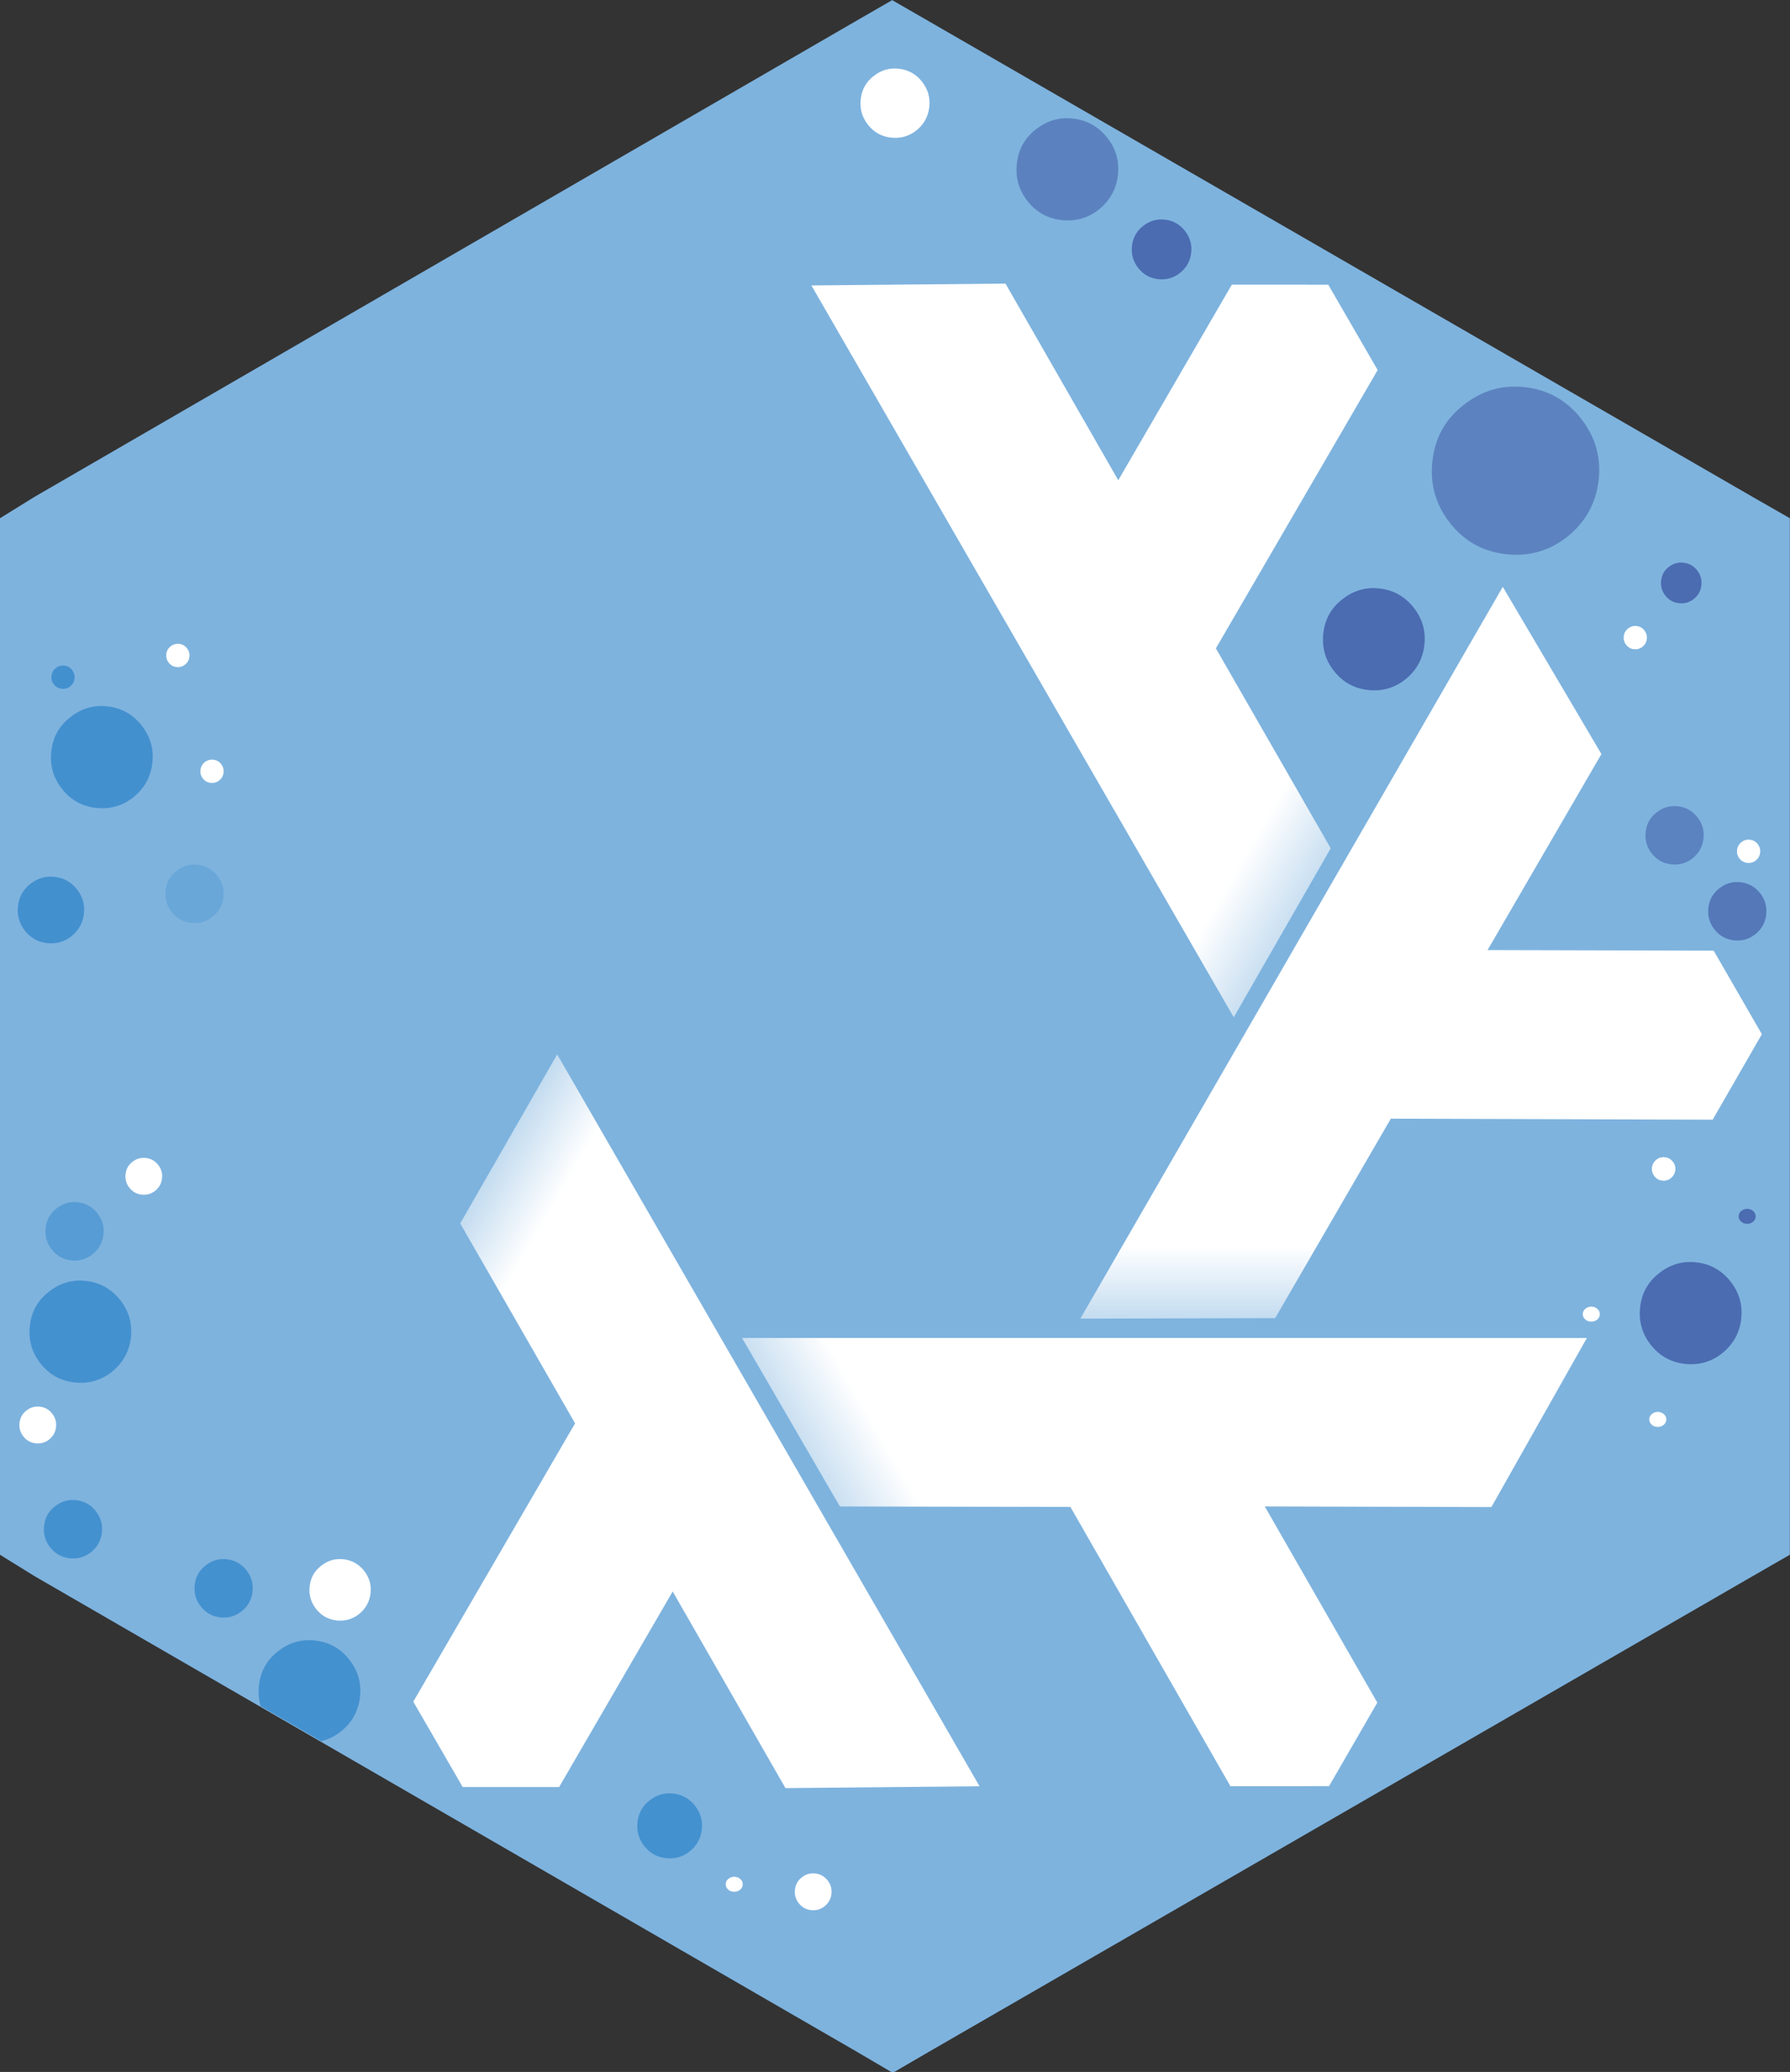 <?xml version="1.0" encoding="UTF-8" standalone="no"?>
<!-- Generator: Adobe Illustrator 16.0.4, SVG Export Plug-In . SVG Version: 6.00 Build 0)  -->

<svg
   version="1.1"
   id="Ebene_1"
   x="0px"
   y="0px"
   width="165.921"
   height="192"
   viewBox="0 0 165.921 192"
   enable-background="new 0 0 198.425 198.425"
   xml:space="preserve"
   sodipodi:docname="nixwhite.hex.svg"
   inkscape:version="1.3.2 (091e20ef0f, 2023-11-25)"
   xmlns:inkscape="http://www.inkscape.org/namespaces/inkscape"
   xmlns:sodipodi="http://sodipodi.sourceforge.net/DTD/sodipodi-0.dtd"
   xmlns:xlink="http://www.w3.org/1999/xlink"
   xmlns="http://www.w3.org/2000/svg"
   xmlns:svg="http://www.w3.org/2000/svg"
   xmlns:rdf="http://www.w3.org/1999/02/22-rdf-syntax-ns#"
   xmlns:cc="http://creativecommons.org/ns#"
   xmlns:dc="http://purl.org/dc/elements/1.1/"><rect x="0" y="0" width="165.921" height="192" fill="#333333" stroke="none"/><sodipodi:namedview
   id="namedview1"
   pagecolor="#ffffff"
   bordercolor="#666666"
   borderopacity="1.0"
   inkscape:showpageshadow="2"
   inkscape:pageopacity="0.0"
   inkscape:pagecheckerboard="0"
   inkscape:deskcolor="#d1d1d1"
   inkscape:zoom="5.9255141"
   inkscape:cx="23.120357"
   inkscape:cy="190.02571"
   inkscape:window-width="1920"
   inkscape:window-height="1008"
   inkscape:window-x="0"
   inkscape:window-y="0"
   inkscape:window-maximized="1"
   inkscape:current-layer="Ebene_1" /><defs
   id="defs4140"><filter
     style="color-interpolation-filters:sRGB"
     id="filter39705"
     x="-0.055"
     y="-0.055"
     width="1.134"
     height="1.134"><feOffset
       dy="3"
       dx="3"
       id="feOffset39695" /><feGaussianBlur
       stdDeviation="3"
       result="blur"
       id="feGaussianBlur39697" /><feFlood
       flood-color="rgb(0,0,0)"
       flood-opacity="1"
       result="flood"
       id="feFlood39699" /><feComposite
       in="flood"
       in2="SourceGraphic"
       operator="in"
       result="composite"
       id="feComposite39701" /><feBlend
       in="blur"
       in2="composite"
       mode="normal"
       id="feBlend39703" /></filter><linearGradient
     y2="460.518"
     x2="389.576"
     y1="351.411"
     x1="200.597"
     gradientTransform="translate(210.82,-765.276)"
     gradientUnits="userSpaceOnUse"
     id="linearGradient1713"
     xlink:href="#main"
     inkscape:collect="always" /><linearGradient
     inkscape:collect="always"
     id="main"><stop
       style="stop-color:#ffffff;stop-opacity:0"
       offset="0"
       id="stop915" /><stop
       id="stop917"
       offset="0.232"
       style="stop-color:#ffffff;stop-opacity:1" /><stop
       style="stop-color:#ffffff;stop-opacity:1"
       offset="1"
       id="stop919" /></linearGradient><linearGradient
     y2="880.377"
     x2="-414.387"
     y1="782.336"
     x1="-584.199"
     gradientTransform="translate(864.696,-1491.341)"
     gradientUnits="userSpaceOnUse"
     id="linearGradient1299"
     xlink:href="#main"
     inkscape:collect="always" /></defs>





<g
   id="g22"
   transform="matrix(0.339,0,0,0.339,-53.895,339.678)" /><g
   id="g23"
   transform="matrix(0.169,-0.293,0.293,0.169,116.228,329.974)" /><g
   id="g24"
   transform="matrix(0.169,-0.293,0.293,0.169,116.228,329.974)" /><g
   id="g25"
   transform="matrix(0.339,0,0,0.339,-53.895,339.678)" /><g
   id="g22-4"
   transform="matrix(0.339,0,0,0.339,-53.895,339.678)" /><g
   id="g23-7"
   transform="matrix(0.169,-0.293,0.293,0.169,116.228,329.974)" /><g
   id="g24-8"
   transform="matrix(0.169,-0.293,0.293,0.169,116.228,329.974)" /><g
   id="g25-4"
   transform="matrix(0.339,0,0,0.339,-53.895,339.678)" /><polygon
   points="36.911,135.321 39.346,136.825 96.715,169.921 99.273,171.419 101.853,169.921 159.319,136.825 161.938,135.321 161.938,132.309 161.938,66.116 161.938,63.104 159.308,61.6 101.841,28.504 99.234,27.006 96.629,28.504 39.347,61.6 36.911,63.104 36.911,66.116 36.911,132.309 "
   id="polygon22418"
   style="fill:#7eb3de;fill-opacity:1"
   transform="matrix(1.327,0,0,1.33,-48.984,-35.905)"
   inkscape:label="Hexagon" /><path
   id="path47249"
   d="m 5.726,73.08 c 0.808,1.035 1.841,1.623 3.13,1.779 1.291,0.155 2.46,-0.157 3.492,-0.968 1.014,-0.811 1.616,-1.866 1.771,-3.16 0.156,-1.296 -0.172,-2.453 -0.963,-3.472 -0.808,-1.037 -1.858,-1.642 -3.149,-1.797 -1.289,-0.156 -2.441,0.173 -3.474,0.984 -1.032,0.795 -1.618,1.832 -1.772,3.127 -0.155,1.296 0.155,2.471 0.964,3.508 z"
   style="fill:#4390cf;fill-opacity:1;stroke-width:0.015" /><path
   id="path47251"
   d="M 2.299,86.23 C 2.826,86.906 3.5,87.289 4.342,87.391 5.184,87.493 5.948,87.289 6.622,86.759 7.283,86.23 7.676,85.542 7.777,84.697 7.879,83.85 7.665,83.095 7.149,82.43 6.622,81.753 5.936,81.358 5.094,81.257 4.252,81.155 3.5,81.37 2.826,81.899 c -0.674,0.519 -1.056,1.196 -1.157,2.041 -0.101,0.846 0.101,1.613 0.629,2.29 z"
   style="fill:#4390cf;fill-opacity:1;stroke-width:0.01" /><path
   id="path47253"
   d="m 3.736,126.322 c 0.808,1.035 1.841,1.623 3.13,1.779 1.291,0.155 2.46,-0.157 3.492,-0.968 1.014,-0.811 1.616,-1.866 1.771,-3.16 0.156,-1.296 -0.172,-2.453 -0.963,-3.472 -0.808,-1.037 -1.858,-1.642 -3.149,-1.797 -1.289,-0.156 -2.441,0.173 -3.474,0.984 -1.032,0.795 -1.618,1.832 -1.772,3.127 -0.155,1.296 0.155,2.471 0.964,3.508 z"
   style="fill:#4491cf;fill-opacity:1;stroke-width:0.015" /><path
   id="path47403"
   d="m 15.905,84.497 c 0.462,0.593 1.053,0.929 1.791,1.018 0.739,0.089 1.408,-0.09 1.999,-0.554 0.58,-0.464 0.925,-1.068 1.013,-1.809 0.089,-0.742 -0.098,-1.404 -0.551,-1.987 -0.462,-0.593 -1.063,-0.939 -1.802,-1.028 -0.738,-0.089 -1.397,0.099 -1.988,0.563 -0.591,0.455 -0.926,1.048 -1.014,1.789 -0.088,0.742 0.088,1.414 0.552,2.007 z"
   style="opacity:0.349;fill:#4390cf;fill-opacity:1;stroke-width:0.009" /><path
   id="path47541"
   d="m 4.784,115.773 c 0.462,0.593 1.053,0.929 1.791,1.018 0.739,0.089 1.408,-0.09 1.999,-0.554 0.58,-0.464 0.925,-1.068 1.013,-1.809 0.089,-0.742 -0.098,-1.404 -0.551,-1.987 -0.462,-0.593 -1.063,-0.939 -1.802,-1.028 -0.738,-0.089 -1.397,0.099 -1.988,0.563 -0.591,0.455 -0.926,1.048 -1.014,1.789 -0.088,0.742 0.088,1.414 0.552,2.007 z"
   style="opacity:0.664;fill:#4491cf;fill-opacity:1;stroke-width:0.009" /><path
   id="path47543"
   d="m 153.097,79.075 c 0.462,0.593 1.053,0.929 1.791,1.018 0.739,0.089 1.408,-0.09 1.999,-0.554 0.58,-0.464 0.925,-1.068 1.013,-1.809 0.089,-0.742 -0.099,-1.404 -0.551,-1.987 -0.462,-0.593 -1.063,-0.939 -1.802,-1.028 -0.738,-0.089 -1.397,0.099 -1.988,0.563 -0.591,0.455 -0.926,1.048 -1.014,1.789 -0.088,0.742 0.088,1.414 0.552,2.007 z"
   style="opacity:0.664;fill:#4b6cb1;fill-opacity:1;stroke-width:0.009" /><path
   id="path47405"
   d="m 158.91,86.115 c 0.462,0.593 1.053,0.929 1.791,1.018 0.739,0.089 1.408,-0.09 1.999,-0.554 0.58,-0.464 0.925,-1.068 1.013,-1.809 0.089,-0.742 -0.099,-1.404 -0.551,-1.987 -0.462,-0.593 -1.063,-0.939 -1.802,-1.028 -0.738,-0.089 -1.397,0.099 -1.988,0.563 -0.591,0.455 -0.926,1.048 -1.014,1.789 -0.088,0.742 0.088,1.414 0.552,2.007 z"
   style="opacity:0.826;fill:#4b6cb1;fill-opacity:1;stroke-width:0.009" /><path
   id="path47407"
   d="m 18.604,148.855 c 0.462,0.593 1.053,0.929 1.791,1.018 0.739,0.089 1.408,-0.09 1.999,-0.554 0.58,-0.464 0.925,-1.068 1.013,-1.809 0.089,-0.742 -0.098,-1.404 -0.551,-1.987 -0.462,-0.593 -1.063,-0.939 -1.802,-1.028 -0.738,-0.089 -1.397,0.099 -1.988,0.563 -0.591,0.455 -0.926,1.048 -1.014,1.789 -0.088,0.742 0.088,1.414 0.552,2.007 z"
   style="fill:#4491cf;fill-opacity:1;stroke-width:0.009" /><path
   id="path47409"
   d="m 4.639,143.376 c 0.462,0.593 1.053,0.929 1.791,1.018 0.739,0.089 1.408,-0.09 1.999,-0.554 0.58,-0.464 0.925,-1.068 1.013,-1.809 0.089,-0.742 -0.098,-1.404 -0.551,-1.987 -0.462,-0.593 -1.063,-0.939 -1.802,-1.028 -0.738,-0.089 -1.397,0.099 -1.988,0.563 -0.591,0.455 -0.926,1.048 -1.014,1.789 -0.088,0.742 0.088,1.414 0.552,2.007 z"
   style="fill:#4491cf;fill-opacity:1;stroke-width:0.009" /><path
   id="path47845"
   d="m 11.988,110.057 c 0.292,0.374 0.665,0.586 1.13,0.643 0.466,0.056 0.888,-0.057 1.261,-0.35 0.366,-0.293 0.584,-0.674 0.64,-1.141 0.056,-0.468 -0.062,-0.886 -0.348,-1.254 -0.292,-0.374 -0.671,-0.593 -1.137,-0.649 -0.466,-0.056 -0.882,0.062 -1.255,0.355 -0.373,0.287 -0.584,0.662 -0.64,1.129 -0.056,0.468 0.056,0.892 0.348,1.267 z"
   style="fill:#ffffff;fill-opacity:1;stroke-width:0.005" /><path
   id="path52964"
   d="m 15.637,61.405 c 0.185,0.236 0.42,0.371 0.715,0.406 0.295,0.035 0.562,-0.036 0.798,-0.221 0.231,-0.185 0.369,-0.426 0.404,-0.722 0.036,-0.296 -0.039,-0.56 -0.22,-0.793 -0.185,-0.237 -0.424,-0.375 -0.719,-0.41 -0.294,-0.035 -0.557,0.039 -0.793,0.225 -0.236,0.182 -0.369,0.418 -0.405,0.714 -0.035,0.296 0.035,0.564 0.22,0.801 z"
   style="fill:#ffffff;fill-opacity:1;stroke-width:0.003" /><path
   id="path52966"
   d="m 150.732,59.752 c 0.185,0.236 0.42,0.371 0.715,0.406 0.295,0.035 0.562,-0.036 0.798,-0.221 0.231,-0.185 0.369,-0.426 0.404,-0.722 0.036,-0.296 -0.039,-0.56 -0.22,-0.793 -0.185,-0.237 -0.424,-0.375 -0.719,-0.41 -0.294,-0.035 -0.557,0.039 -0.793,0.225 -0.236,0.182 -0.369,0.418 -0.405,0.714 -0.035,0.296 0.035,0.564 0.22,0.801 z"
   style="fill:#ffffff;fill-opacity:1;stroke-width:0.003" /><path
   id="path52968"
   d="m 161.235,79.554 c 0.185,0.236 0.42,0.371 0.715,0.406 0.295,0.035 0.562,-0.036 0.798,-0.221 0.231,-0.185 0.369,-0.426 0.404,-0.722 0.036,-0.296 -0.039,-0.56 -0.22,-0.793 -0.185,-0.237 -0.424,-0.375 -0.719,-0.41 -0.294,-0.035 -0.557,0.039 -0.793,0.225 -0.236,0.182 -0.369,0.418 -0.405,0.714 -0.035,0.296 0.035,0.564 0.22,0.801 z"
   style="fill:#ffffff;fill-opacity:1;stroke-width:0.003" /><path
   id="path52970"
   d="m 153.358,108.986 c 0.185,0.236 0.42,0.371 0.715,0.406 0.295,0.035 0.562,-0.036 0.798,-0.221 0.231,-0.185 0.369,-0.426 0.404,-0.722 0.036,-0.296 -0.039,-0.56 -0.22,-0.793 -0.185,-0.237 -0.424,-0.375 -0.719,-0.41 -0.294,-0.035 -0.557,0.04 -0.793,0.225 -0.236,0.182 -0.369,0.418 -0.405,0.714 -0.035,0.296 0.035,0.564 0.22,0.801 z"
   style="fill:#ffffff;fill-opacity:1;stroke-width:0.003" /><path
   id="path47847"
   d="m 153.358,108.986 c 0.185,0.236 0.42,0.371 0.715,0.406 0.295,0.035 0.562,-0.036 0.798,-0.221 0.231,-0.185 0.369,-0.426 0.404,-0.722 0.036,-0.296 -0.039,-0.56 -0.22,-0.793 -0.185,-0.237 -0.424,-0.375 -0.719,-0.41 -0.294,-0.035 -0.557,0.04 -0.793,0.225 -0.236,0.182 -0.369,0.418 -0.405,0.714 -0.035,0.296 0.035,0.564 0.22,0.801 z"
   style="fill:#ffffff;fill-opacity:1;stroke-width:0.003" /><path
   id="path47849"
   d="m 18.804,72.139 c 0.185,0.236 0.42,0.371 0.715,0.406 0.295,0.035 0.562,-0.036 0.798,-0.221 0.231,-0.185 0.369,-0.426 0.404,-0.722 0.036,-0.296 -0.039,-0.56 -0.22,-0.793 -0.185,-0.237 -0.424,-0.375 -0.719,-0.41 -0.294,-0.035 -0.557,0.039 -0.793,0.225 -0.236,0.182 -0.369,0.418 -0.405,0.714 -0.035,0.296 0.035,0.564 0.22,0.801 z"
   style="fill:#ffffff;fill-opacity:1;stroke-width:0.003" /><path
   id="path47465"
   d="m 4.994,63.421 c 0.185,0.236 0.42,0.371 0.715,0.406 0.295,0.035 0.562,-0.036 0.798,-0.221 0.231,-0.185 0.369,-0.426 0.404,-0.722 C 6.946,62.588 6.871,62.324 6.69,62.091 6.506,61.855 6.266,61.717 5.971,61.681 5.677,61.646 5.414,61.721 5.178,61.906 4.942,62.087 4.809,62.324 4.773,62.62 4.738,62.916 4.809,63.184 4.994,63.421 Z"
   style="fill:#4390cf;fill-opacity:1;stroke-width:0.003" /><path
   id="path52972"
   d="m 2.162,133.102 c 0.292,0.374 0.665,0.586 1.13,0.643 0.466,0.056 0.888,-0.057 1.261,-0.35 0.366,-0.293 0.584,-0.674 0.64,-1.141 0.056,-0.468 -0.062,-0.886 -0.348,-1.254 -0.292,-0.374 -0.671,-0.593 -1.137,-0.649 -0.466,-0.056 -0.882,0.062 -1.255,0.355 -0.373,0.287 -0.584,0.662 -0.64,1.129 -0.056,0.468 0.056,0.892 0.348,1.267 z"
   style="fill:#ffffff;fill-opacity:1;stroke-width:0.005" /><path
   id="path52974"
   d="m 74.037,176.359 c 0.292,0.374 0.665,0.586 1.13,0.643 0.466,0.056 0.888,-0.057 1.261,-0.35 0.366,-0.293 0.584,-0.674 0.64,-1.141 0.056,-0.468 -0.062,-0.886 -0.348,-1.254 -0.292,-0.374 -0.671,-0.593 -1.137,-0.649 -0.466,-0.056 -0.882,0.062 -1.255,0.355 -0.373,0.287 -0.584,0.662 -0.64,1.129 -0.056,0.468 0.056,0.892 0.348,1.267 z"
   style="fill:#ffffff;fill-opacity:1;stroke-width:0.005" /><path
   id="path52976"
   d="m 67.435,175.038 c 0.135,0.152 0.309,0.238 0.525,0.261 0.216,0.023 0.412,-0.023 0.586,-0.142 0.17,-0.119 0.271,-0.274 0.297,-0.464 0.026,-0.19 -0.029,-0.361 -0.161,-0.51 -0.135,-0.152 -0.312,-0.241 -0.528,-0.264 -0.216,-0.023 -0.409,0.025 -0.582,0.145 -0.173,0.117 -0.271,0.269 -0.297,0.46 -0.026,0.19 0.026,0.363 0.162,0.515 z"
   style="fill:#ffffff;fill-opacity:1;stroke-width:0.002" /><path
   id="path52978"
   d="m 153.044,131.961 c 0.135,0.152 0.309,0.238 0.525,0.261 0.216,0.023 0.412,-0.023 0.586,-0.142 0.17,-0.119 0.271,-0.274 0.297,-0.464 0.026,-0.19 -0.029,-0.361 -0.161,-0.51 -0.135,-0.152 -0.312,-0.241 -0.528,-0.264 -0.216,-0.023 -0.409,0.025 -0.582,0.145 -0.173,0.117 -0.271,0.269 -0.297,0.46 -0.026,0.19 0.026,0.363 0.162,0.515 z"
   style="fill:#ffffff;fill-opacity:1;stroke-width:0.002" /><path
   id="path52980"
   d="m 146.879,122.205 c 0.135,0.152 0.309,0.238 0.525,0.261 0.216,0.023 0.412,-0.023 0.586,-0.142 0.17,-0.119 0.271,-0.274 0.297,-0.464 0.026,-0.19 -0.029,-0.361 -0.161,-0.51 -0.135,-0.152 -0.312,-0.241 -0.528,-0.264 -0.216,-0.023 -0.409,0.025 -0.582,0.145 -0.173,0.117 -0.271,0.269 -0.297,0.46 -0.026,0.19 0.026,0.363 0.162,0.515 z"
   style="fill:#ffffff;fill-opacity:1;stroke-width:0.002" /><path
   id="path47467"
   d="m 161.326,113.142 c 0.135,0.152 0.309,0.238 0.525,0.261 0.216,0.023 0.412,-0.023 0.586,-0.142 0.17,-0.119 0.271,-0.274 0.297,-0.464 0.026,-0.19 -0.029,-0.361 -0.161,-0.51 -0.135,-0.152 -0.312,-0.241 -0.528,-0.264 -0.216,-0.023 -0.409,0.025 -0.582,0.145 -0.173,0.117 -0.271,0.269 -0.297,0.46 -0.026,0.19 0.026,0.363 0.162,0.515 z"
   style="fill:#4b6cb1;fill-opacity:1;stroke-width:0.002" /><path
   id="path47401"
   d="m 29.29,149.083 c 0.487,0.623 1.108,0.977 1.884,1.071 0.777,0.093 1.481,-0.094 2.103,-0.583 0.61,-0.488 0.973,-1.123 1.066,-1.903 0.094,-0.78 -0.104,-1.477 -0.58,-2.091 -0.487,-0.624 -1.119,-0.989 -1.896,-1.082 -0.776,-0.094 -1.47,0.104 -2.092,0.592 -0.622,0.479 -0.974,1.103 -1.067,1.883 -0.093,0.78 0.093,1.488 0.58,2.112 z"
   style="fill:#ffffff;fill-opacity:1;stroke-width:0.009" /><path
   id="path47257"
   d="m 59.708,171.053 c 0.514,0.659 1.171,1.033 1.992,1.132 0.821,0.099 1.566,-0.1 2.223,-0.616 0.645,-0.516 1.028,-1.187 1.127,-2.011 0.099,-0.825 -0.11,-1.561 -0.613,-2.21 -0.514,-0.66 -1.183,-1.045 -2.004,-1.144 -0.82,-0.099 -1.554,0.11 -2.211,0.626 -0.657,0.506 -1.029,1.166 -1.128,1.99 -0.098,0.825 0.098,1.573 0.613,2.232 z"
   style="fill:#4491cf;fill-opacity:1;stroke-width:0.01" /><path
   id="path47259"
   d="m 153.001,124.6 c 0.808,1.035 1.841,1.623 3.13,1.779 1.291,0.155 2.46,-0.157 3.492,-0.968 1.014,-0.811 1.616,-1.866 1.771,-3.16 0.156,-1.296 -0.172,-2.453 -0.963,-3.472 -0.808,-1.037 -1.858,-1.642 -3.149,-1.797 -1.289,-0.156 -2.441,0.173 -3.474,0.984 -1.032,0.795 -1.618,1.832 -1.772,3.127 -0.155,1.296 0.155,2.471 0.964,3.508 z"
   style="fill:#4b6cb1;fill-opacity:1;stroke-width:0.015" /><path
   id="path47763"
   d="m 154.36,55.184 c 0.322,0.413 0.734,0.647 1.248,0.709 0.515,0.062 0.981,-0.062 1.392,-0.386 0.404,-0.323 0.644,-0.744 0.706,-1.26 0.062,-0.517 -0.069,-0.978 -0.384,-1.385 -0.322,-0.413 -0.741,-0.655 -1.255,-0.716 -0.514,-0.062 -0.973,0.069 -1.385,0.392 -0.412,0.317 -0.645,0.73 -0.707,1.247 -0.062,0.517 0.062,0.985 0.384,1.399 z"
   style="fill:#4b6cb1;fill-opacity:1;stroke-width:0.006" /><path
   id="path47263"
   d="m 123.633,62.155 c 0.808,1.035 1.841,1.623 3.13,1.779 1.291,0.155 2.46,-0.157 3.492,-0.968 1.014,-0.811 1.616,-1.866 1.771,-3.16 0.156,-1.296 -0.172,-2.453 -0.963,-3.472 -0.808,-1.037 -1.858,-1.642 -3.149,-1.797 -1.289,-0.156 -2.441,0.173 -3.474,0.984 -1.032,0.795 -1.618,1.832 -1.772,3.127 -0.155,1.296 0.155,2.471 0.964,3.508 z"
   style="fill:#4b6cb1;fill-opacity:1;stroke-width:0.015" /><path
   id="path47265"
   d="m 134.369,48.418 c 1.329,1.704 3.028,2.67 5.149,2.927 2.123,0.255 4.047,-0.258 5.746,-1.593 1.667,-1.335 2.658,-3.069 2.913,-5.199 0.257,-2.132 -0.283,-4.036 -1.584,-5.713 -1.329,-1.706 -3.057,-2.701 -5.18,-2.956 -2.121,-0.256 -4.016,0.284 -5.715,1.619 -1.699,1.308 -2.661,3.014 -2.915,5.144 -0.254,2.132 0.254,4.065 1.586,5.771 z"
   style="opacity:0.678;fill:#4b6cb1;fill-opacity:1;stroke-width:0.025" /><path
   id="path47267"
   d="m 105.493,24.821 c 0.474,0.607 1.079,0.951 1.834,1.043 0.756,0.091 1.442,-0.092 2.047,-0.567 0.594,-0.475 0.947,-1.093 1.038,-1.852 0.091,-0.76 -0.101,-1.438 -0.564,-2.035 -0.474,-0.608 -1.089,-0.962 -1.845,-1.053 -0.755,-0.091 -1.431,0.101 -2.036,0.577 -0.605,0.466 -0.948,1.074 -1.038,1.832 -0.091,0.76 0.091,1.448 0.565,2.056 z"
   style="fill:#4b6cb1;fill-opacity:1;stroke-width:0.009" /><path
   id="path47269"
   d="m 95.227,18.611 c 0.808,1.035 1.841,1.623 3.13,1.779 1.291,0.155 2.46,-0.157 3.492,-0.968 1.014,-0.811 1.616,-1.866 1.771,-3.16 0.156,-1.296 -0.172,-2.453 -0.963,-3.472 -0.808,-1.037 -1.858,-1.642 -3.149,-1.797 -1.289,-0.156 -2.441,0.173 -3.474,0.984 -1.032,0.795 -1.618,1.832 -1.772,3.127 -0.155,1.296 0.155,2.471 0.964,3.508 z"
   style="opacity:0.673;fill:#4b6cb1;fill-opacity:1;stroke-width:0.015" /><path
   id="path47245"
   d="m 80.44,11.543 c 0.548,0.703 1.249,1.101 2.124,1.207 0.876,0.105 1.669,-0.106 2.37,-0.657 0.688,-0.55 1.097,-1.266 1.202,-2.145 0.106,-0.88 -0.117,-1.665 -0.653,-2.357 -0.548,-0.704 -1.261,-1.114 -2.137,-1.219 -0.875,-0.106 -1.657,0.117 -2.357,0.668 -0.701,0.54 -1.098,1.243 -1.203,2.122 -0.105,0.88 0.105,1.677 0.654,2.38 z"
   style="fill:#ffffff;fill-opacity:1;stroke-width:0.01" /><path
   id="path47255"
   style="fill:#4491cf;fill-opacity:1;stroke-width:0.015"
   d="M 28.543 151.988 C 27.537 152.009 26.62 152.351 25.781 153.01 C 24.749 153.805 24.162 154.842 24.008 156.137 C 23.925 156.828 23.975 157.484 24.162 158.104 L 29.771 161.344 C 30.419 161.194 31.027 160.901 31.594 160.455 C 32.607 159.644 33.21 158.59 33.365 157.295 C 33.521 155.999 33.193 154.841 32.402 153.822 C 31.594 152.785 30.544 152.181 29.254 152.025 C 29.012 151.996 28.775 151.983 28.543 151.988 z " /><g
   style="display:inline;stroke-width:11.681"
   transform="matrix(0.029,0,0,0.029,-1.933,53.358)"
   id="g955"><g
     transform="matrix(11.048,0,0,11.048,-1572.289,9377.711)"
     id="g869"
     style="stroke-width:11.681"><g
       transform="rotate(-60,226.358,-449.372)"
       id="g932"
       style="stroke-width:11.681"><path
         sodipodi:nodetypes="cccccccccc"
         inkscape:connector-curvature="0"
         id="path3336-6"
         d="m 449.719,-420.513 122.197,211.675 -56.157,0.527 -32.624,-56.869 -32.856,56.565 -27.902,-0.011 -14.291,-24.69 46.81,-80.49 -33.229,-57.826 z"
         style="opacity:1;fill:url(#linearGradient1713);fill-opacity:1;fill-rule:evenodd;stroke:none;stroke-width:35.042;stroke-linecap:butt;stroke-linejoin:round;stroke-miterlimit:4;stroke-dasharray:none;stroke-opacity:1" /></g><path
       sodipodi:nodetypes="cccccccccc"
       inkscape:connector-curvature="0"
       id="path4260-0"
       d="m 309.549,-710.388 122.197,211.675 -56.157,0.527 -32.624,-56.869 -32.856,56.565 -27.902,-0.011 -14.291,-24.69 46.81,-80.49 -33.229,-57.826 z"
       style="color:#000000;clip-rule:nonzero;display:inline;overflow:visible;visibility:visible;opacity:1;isolation:auto;mix-blend-mode:normal;color-interpolation:sRGB;color-interpolation-filters:linearRGB;solid-color:#000000;solid-opacity:1;fill:url(#linearGradient1299);fill-opacity:1;fill-rule:evenodd;stroke:none;stroke-width:35.042;stroke-linecap:butt;stroke-linejoin:round;stroke-miterlimit:4;stroke-dasharray:none;stroke-dashoffset:0;stroke-opacity:1;color-rendering:auto;image-rendering:auto;shape-rendering:auto;text-rendering:auto;enable-background:accumulate" /><use
       x="0"
       y="0"
       xlink:href="#path3336-6"
       inkscape:transform-center-x="124.43045"
       inkscape:transform-center-y="151.59082"
       id="use3439-6"
       transform="rotate(60,728.236,-692.24)"
       width="100%"
       height="100%"
       style="stroke-width:11.681" /><use
       x="0"
       y="0"
       xlink:href="#path3336-6"
       inkscape:transform-center-x="59.669705"
       inkscape:transform-center-y="-139.94592"
       id="use3449-5"
       transform="rotate(180,477.504,-570.819)"
       width="100%"
       height="100%"
       style="stroke-width:11.681" /><use
       style="display:inline;stroke-width:11.681"
       x="0"
       y="0"
       xlink:href="#path4260-0"
       id="use4354-5"
       transform="rotate(120,407.339,-716.084)"
       width="100%"
       height="100%" /><use
       style="display:inline;stroke-width:11.681"
       x="0"
       y="0"
       xlink:href="#path4260-0"
       id="use4362-2"
       transform="rotate(-120,407.288,-715.87)"
       width="100%"
       height="100%" /></g></g><path
   id="path30-2-7"
   style="fill:#7eb3de;fill-opacity:1;stroke:none;stroke-width:0.085"
   d="m 50.755,48.759 c 0.244,0.422 0.79,0.569 1.212,0.325 l 5.387,-3.11 c 0.422,-0.244 0.569,-0.79 0.325,-1.212 L 51.057,33.293 c -0.244,-0.422 -0.789,-0.567 -1.211,-0.323 l -1.269,0.732 c -0.141,0.081 -0.307,0.103 -0.464,0.061 l -0.998,-0.267 c -0.278,-0.075 -0.563,0.091 -0.637,0.369 l -0.264,0.992 c -0.042,0.157 -0.144,0.292 -0.286,0.374 l -1.47,0.849 c -0.422,0.244 -0.569,0.788 -0.326,1.211 z m -3.157,-8.173 c -0.224,-0.388 -0.362,-0.778 -0.414,-1.17 -0.022,-0.17 -0.027,-0.336 -0.017,-0.5 0.023,-0.347 0.383,-0.573 0.713,-0.441 0.212,0.085 0.341,0.305 0.322,0.532 -0.029,0.358 0.052,0.7 0.239,1.025 0.163,0.283 0.367,0.5 0.612,0.651 0.245,0.151 0.51,0.225 0.796,0.223 0.286,-0.002 0.568,-0.082 0.847,-0.243 0.274,-0.158 0.483,-0.362 0.627,-0.608 0.144,-0.247 0.214,-0.513 0.209,-0.8 -0.005,-0.287 -0.087,-0.569 -0.248,-0.847 -0.093,-0.162 -0.202,-0.304 -0.323,-0.426 -0.129,-0.13 -0.311,-0.18 -0.482,-0.142 -0.061,0.013 -0.091,0.083 -0.059,0.137 0.17,0.294 0.057,0.675 -0.252,0.828 -0.283,0.14 -0.627,0.019 -0.784,-0.254 l -0.292,-0.505 c -0.003,-0.004 -0.004,-0.01 -0.007,-0.015 -0.003,-0.004 -0.006,-0.008 -0.009,-0.012 l -0.021,-0.036 c -0.144,-0.249 -0.057,-0.567 0.192,-0.711 l 0.629,-0.363 c 0.517,-0.298 1.172,-0.233 1.61,0.172 0.003,0.003 0.005,0.005 0.008,0.007 0.28,0.26 0.512,0.551 0.697,0.872 0.266,0.46 0.407,0.93 0.422,1.41 0.016,0.48 -0.09,0.925 -0.317,1.334 -0.227,0.41 -0.561,0.741 -0.999,0.994 -0.439,0.253 -0.892,0.376 -1.361,0.368 -0.469,-0.008 -0.909,-0.14 -1.319,-0.398 -0.41,-0.258 -0.749,-0.62 -1.017,-1.084 z m 3.835,6.468 -0.059,-0.101 c -0.088,-0.152 -0.102,-0.335 -0.04,-0.499 l 1.079,-2.86 c 0.081,-0.214 -0.15,-0.411 -0.348,-0.297 l -1.595,0.921 c -0.28,0.161 -0.637,0.067 -0.799,-0.213 -0.161,-0.28 -0.065,-0.638 0.214,-0.799 l 3.417,-1.973 c 0.28,-0.161 0.637,-0.065 0.798,0.215 l 0.055,0.095 c 0.087,0.152 0.103,0.334 0.041,0.498 l -1.077,2.868 c -0.08,0.213 0.151,0.41 0.349,0.296 l 1.596,-0.921 c 0.28,-0.161 0.636,-0.066 0.797,0.214 0.161,0.28 0.067,0.637 -0.213,0.799 l -3.417,1.973 c -0.28,0.161 -0.638,0.065 -0.799,-0.214 z m -5.48,-9.492 c -0.163,-0.283 -0.066,-0.646 0.217,-0.809 l 3.405,-1.966 c 0.283,-0.163 0.645,-0.066 0.808,0.218 0.163,0.283 0.067,0.644 -0.216,0.807 l -3.405,1.966 c -0.283,0.163 -0.645,0.068 -0.809,-0.216 z" /></svg>
